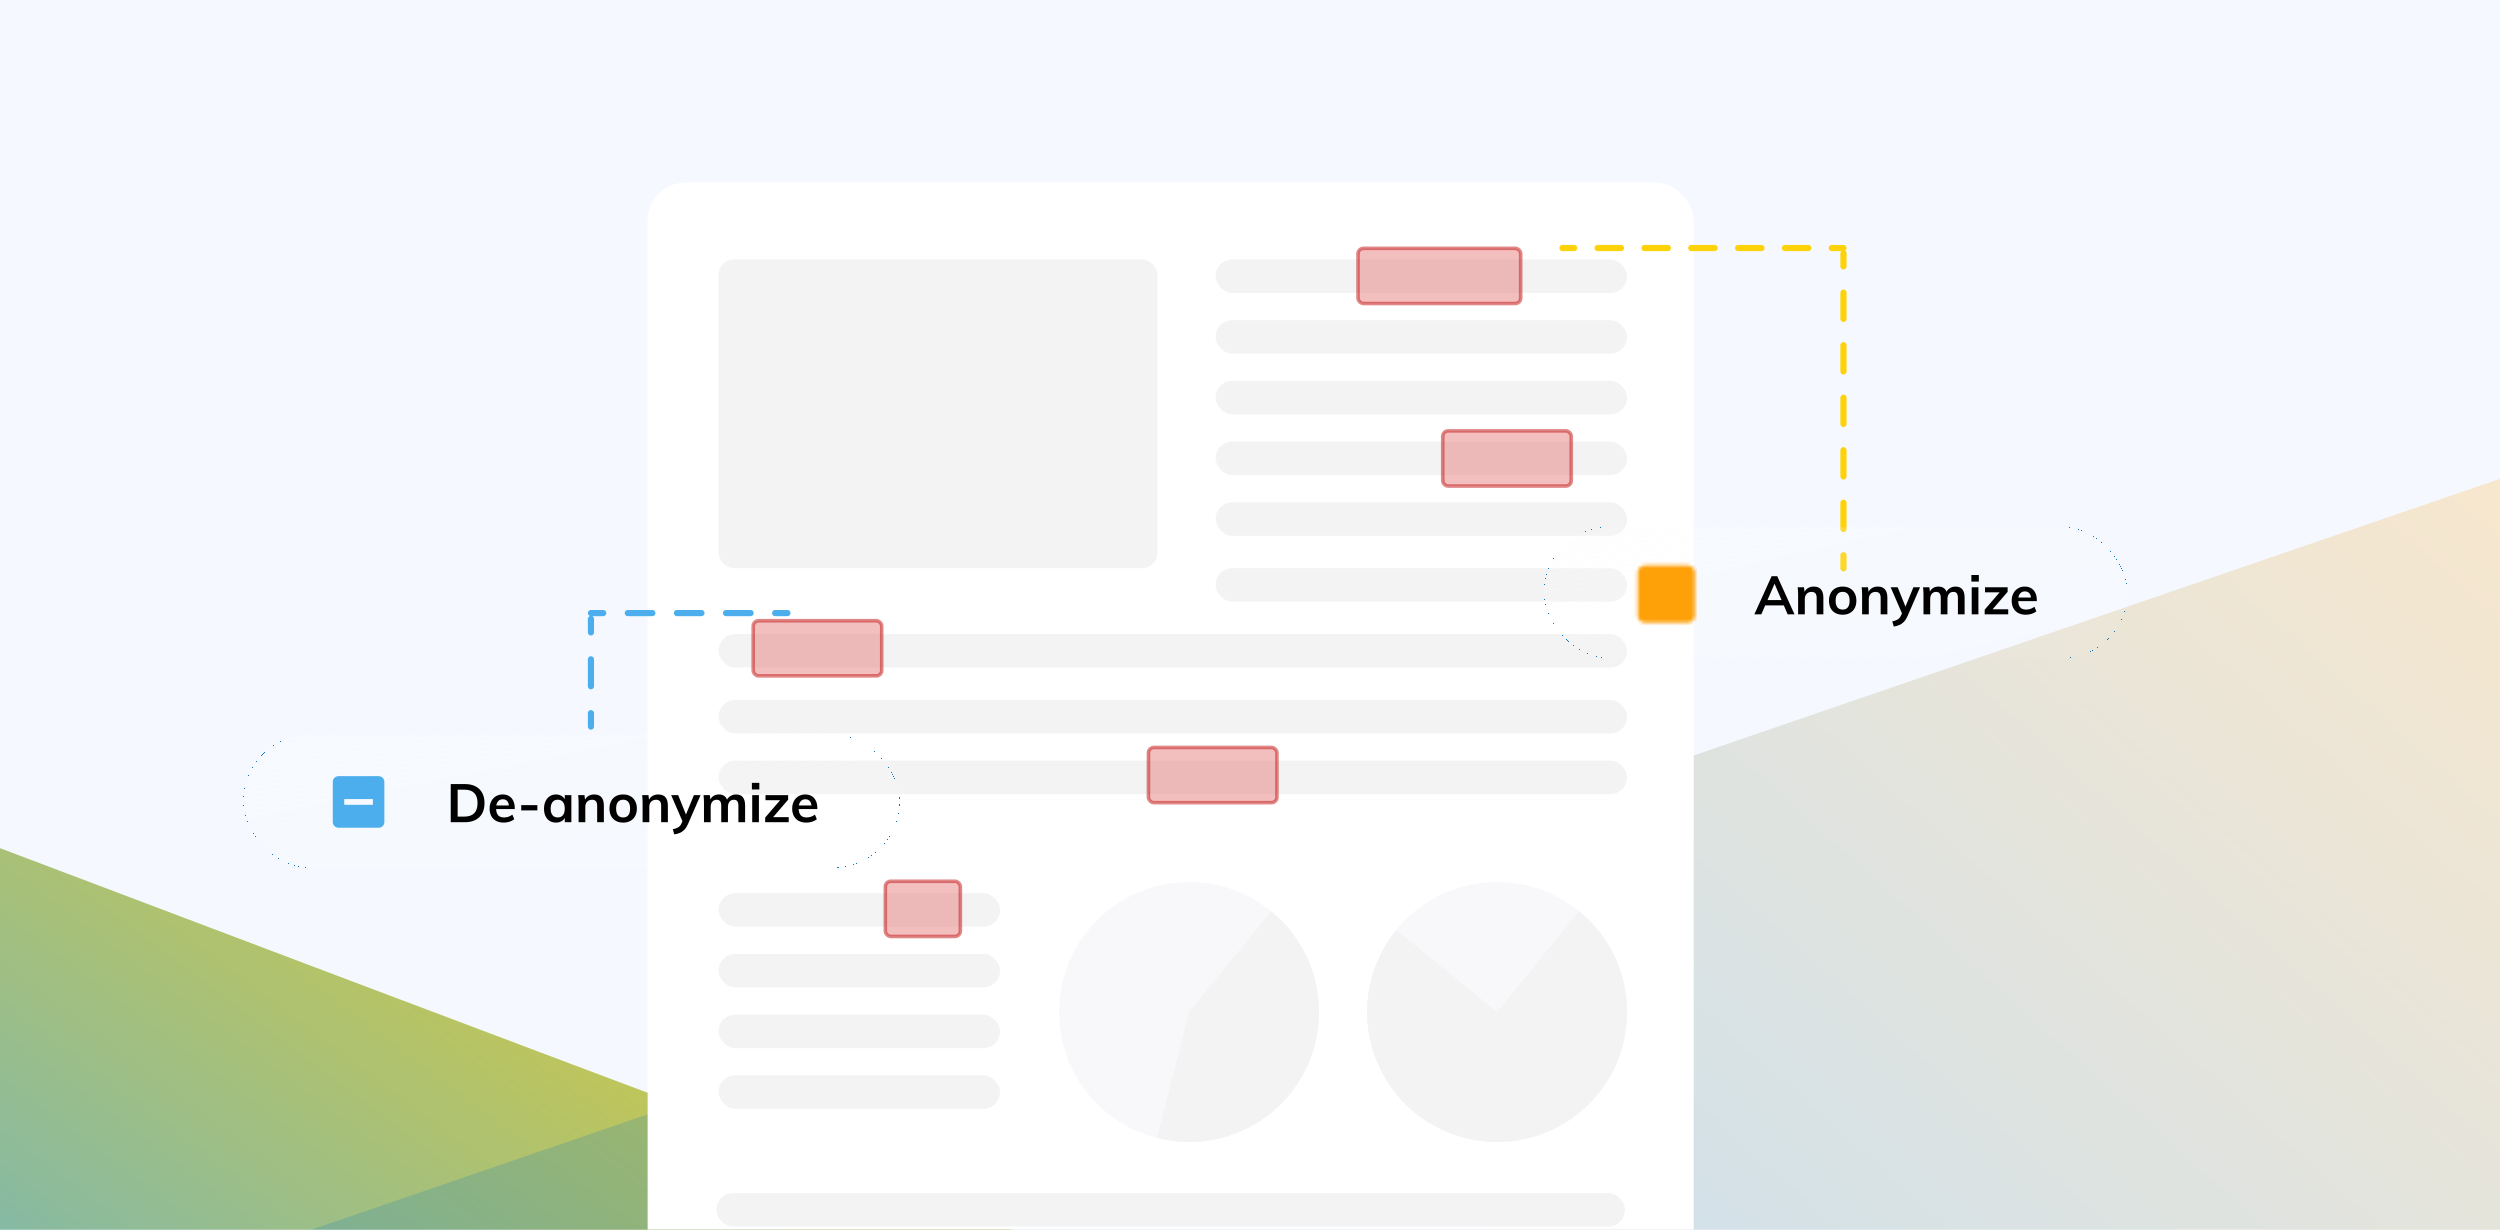 <svg width="740" height="364" viewBox="0 0 740 364" fill="none" xmlns="http://www.w3.org/2000/svg">
<g clip-path="url(#clip0_1136_306)">
<rect width="740" height="364" fill="#F5F9FF"/>
<g style="mix-blend-mode:hard-light">
<path d="M-16 245C116.803 295.338 383.927 396.21 390 397H-16V245Z" fill="url(#paint0_linear_1136_306)"/>
</g>
<g style="mix-blend-mode:hard-light">
<path d="M745 140L-5 397.331L745 404V140Z" fill="url(#paint1_linear_1136_306)" fill-opacity="0.2"/>
</g>
<g filter="url(#filter0_d_1136_306)">
<rect x="203" y="45" width="309.633" height="388.737" rx="11.3" fill="white"/>
<rect x="223.984" y="67.764" width="129.92" height="91.373" rx="4.52" fill="#F3F3F3"/>
<rect x="371.121" y="67.764" width="121.79" height="9.918" rx="4.959" fill="#F3F3F3"/>
<rect x="371.121" y="85.732" width="121.79" height="9.918" rx="4.959" fill="#F3F3F3"/>
<rect x="371.121" y="103.701" width="121.79" height="9.918" rx="4.959" fill="#F3F3F3"/>
<rect x="371.121" y="121.67" width="121.79" height="9.918" rx="4.959" fill="#F3F3F3"/>
<rect x="371.121" y="139.638" width="121.79" height="9.918" rx="4.959" fill="#F3F3F3"/>
<rect x="371.121" y="159.137" width="121.79" height="9.918" rx="4.959" fill="#F3F3F3"/>
<rect x="223.984" y="178.636" width="268.927" height="9.918" rx="4.959" fill="#F3F3F3"/>
<rect x="223.984" y="198.135" width="268.927" height="9.918" rx="4.959" fill="#F3F3F3"/>
<rect x="223.984" y="216.104" width="268.927" height="9.918" rx="4.959" fill="#F3F3F3"/>
<rect x="223.354" y="344.102" width="268.927" height="9.918" rx="4.959" fill="#F3F3F3"/>
<rect x="223.354" y="363.6" width="268.927" height="44.868" rx="9.04" fill="#F3F3F3"/>
<circle cx="363.268" cy="290.519" r="38.479" fill="#E2E2EF" fill-opacity="0.247"/>
<circle cx="454.43" cy="290.519" r="38.479" fill="#E2E2EF" fill-opacity="0.247"/>
<path d="M387.56 260.677C394.357 266.21 399.062 273.898 400.896 282.468C402.73 291.039 401.583 299.978 397.645 307.808C393.707 315.638 387.214 321.889 379.241 325.527C371.267 329.165 362.29 329.972 353.795 327.814L363.268 290.519L387.56 260.677Z" fill="#F3F3F3"/>
<path d="M478.722 260.677C484.624 265.482 488.969 271.928 491.208 279.202C493.446 286.476 493.477 294.25 491.297 301.542C489.117 308.834 484.824 315.315 478.96 320.166C473.096 325.018 465.926 328.022 458.355 328.798C450.784 329.574 443.153 328.088 436.427 324.527C429.701 320.967 424.182 315.491 420.568 308.794C416.953 302.097 415.406 294.478 416.122 286.901C416.837 279.324 419.784 272.13 424.588 266.228L454.43 290.519L478.722 260.677Z" fill="#F3F3F3"/>
<rect x="223.984" y="255.347" width="83.334" height="9.918" rx="4.959" fill="#F3F3F3"/>
<rect x="223.984" y="273.315" width="83.334" height="9.918" rx="4.959" fill="#F3F3F3"/>
<rect x="223.984" y="291.284" width="83.334" height="9.918" rx="4.959" fill="#F3F3F3"/>
<rect x="223.984" y="309.253" width="83.334" height="9.918" rx="4.959" fill="#F3F3F3"/>
<rect opacity="0.5" x="413.27" y="64.463" width="48.154" height="16.337" rx="1.6" fill="#E97F7F" stroke="#C31313" stroke-width="1.067"/>
<rect opacity="0.5" x="234.246" y="174.687" width="38.045" height="16.337" rx="1.6" fill="#E97F7F" stroke="#C31313" stroke-width="1.067"/>
<rect opacity="0.5" x="351.234" y="212.211" width="38.045" height="16.337" rx="1.6" fill="#E97F7F" stroke="#C31313" stroke-width="1.067"/>
<rect opacity="0.5" x="438.348" y="118.497" width="38.045" height="16.337" rx="1.6" fill="#E97F7F" stroke="#C31313" stroke-width="1.067"/>
<rect opacity="0.5" x="273.359" y="251.808" width="22.206" height="16.337" rx="1.6" fill="#E97F7F" stroke="#C31313" stroke-width="1.067"/>
</g>
<path fill-rule="evenodd" clip-rule="evenodd" d="M545.669 72.497C546.176 72.497 546.588 72.908 546.588 73.416C546.588 73.743 546.417 74.031 546.159 74.194C546.417 74.356 546.588 74.644 546.588 74.971L546.588 78.857C546.588 79.365 546.176 79.776 545.669 79.776C545.161 79.776 544.75 79.365 544.75 78.857L544.75 74.971C544.75 74.724 544.847 74.5 545.006 74.335H542.203C541.696 74.335 541.284 73.924 541.284 73.416C541.284 72.908 541.696 72.497 542.203 72.497H545.669ZM535.272 72.497C535.779 72.497 536.191 72.908 536.191 73.416C536.191 73.924 535.779 74.335 535.272 74.335H528.34C527.833 74.335 527.421 73.924 527.421 73.416C527.421 72.908 527.833 72.497 528.34 72.497H535.272ZM521.409 72.497C521.917 72.497 522.328 72.908 522.328 73.416C522.328 73.924 521.917 74.335 521.409 74.335H514.478C513.97 74.335 513.559 73.924 513.559 73.416C513.559 72.908 513.97 72.497 514.478 72.497H521.409ZM507.546 72.497C508.054 72.497 508.465 72.908 508.465 73.416C508.465 73.924 508.054 74.335 507.546 74.335H500.615C500.107 74.335 499.696 73.924 499.696 73.416C499.696 72.908 500.107 72.497 500.615 72.497H507.546ZM493.684 72.497C494.191 72.497 494.603 72.908 494.603 73.416C494.603 73.924 494.191 74.335 493.684 74.335H486.752C486.245 74.335 485.833 73.924 485.833 73.416C485.833 72.908 486.245 72.497 486.752 72.497H493.684ZM479.821 72.497C480.328 72.497 480.74 72.908 480.74 73.416C480.74 73.924 480.328 74.335 479.821 74.335H472.889C472.382 74.335 471.97 73.924 471.97 73.416C471.97 72.908 472.382 72.497 472.889 72.497H479.821ZM465.958 72.497C466.466 72.497 466.877 72.908 466.877 73.416C466.877 73.924 466.466 74.335 465.958 74.335H462.492C461.985 74.335 461.573 73.924 461.573 73.416C461.573 72.908 461.985 72.497 462.492 72.497H465.958ZM544.75 86.63C544.75 86.122 545.161 85.711 545.669 85.711C546.176 85.711 546.588 86.122 546.588 86.63L546.588 94.402C546.588 94.909 546.176 95.321 545.669 95.321C545.161 95.321 544.75 94.909 544.75 94.402L544.75 86.63ZM544.75 102.174C544.75 101.667 545.161 101.255 545.669 101.255C546.176 101.255 546.588 101.667 546.588 102.174L546.588 109.947C546.588 110.454 546.176 110.866 545.669 110.866C545.161 110.866 544.75 110.454 544.75 109.947L544.75 102.174ZM544.75 117.719C544.75 117.212 545.161 116.8 545.669 116.8C546.176 116.8 546.588 117.212 546.588 117.719L546.588 125.491C546.588 125.999 546.176 126.41 545.669 126.41C545.161 126.41 544.75 125.999 544.75 125.491L544.75 117.719ZM544.75 133.264C544.75 132.756 545.161 132.345 545.669 132.345C546.176 132.345 546.588 132.756 546.588 133.264L546.588 141.036C546.588 141.544 546.176 141.955 545.669 141.955C545.161 141.955 544.75 141.544 544.75 141.036L544.75 133.264ZM544.75 148.809C544.75 148.301 545.161 147.89 545.669 147.89C546.176 147.89 546.588 148.301 546.588 148.809L546.588 156.581C546.588 157.089 546.176 157.5 545.669 157.5C545.161 157.5 544.75 157.089 544.75 156.581L544.75 148.809ZM544.75 164.353C544.75 163.846 545.161 163.434 545.669 163.434C546.176 163.434 546.588 163.846 546.588 164.353L546.588 168.24C546.588 168.747 546.176 169.159 545.669 169.159C545.161 169.159 544.75 168.747 544.75 168.24L544.75 164.353Z" fill="#FED208"/>
<path fill-rule="evenodd" clip-rule="evenodd" d="M174.919 180.552C174.411 180.552 174 180.963 174 181.471C174 181.873 174.259 182.215 174.619 182.339C174.259 182.464 174 182.806 174 183.208V187.192C174 187.7 174.411 188.111 174.919 188.111C175.427 188.111 175.838 187.7 175.838 187.192L175.838 183.208C175.838 182.851 175.634 182.542 175.337 182.39H178.554C179.062 182.39 179.473 181.978 179.473 181.471C179.473 180.963 179.062 180.552 178.554 180.552H174.919ZM185.824 180.552C185.317 180.552 184.905 180.963 184.905 181.471C184.905 181.978 185.317 182.39 185.824 182.39H193.095C193.602 182.39 194.014 181.978 194.014 181.471C194.014 180.963 193.602 180.552 193.095 180.552H185.824ZM200.365 180.552C199.857 180.552 199.446 180.963 199.446 181.471C199.446 181.978 199.857 182.39 200.365 182.39H207.635C208.143 182.39 208.554 181.978 208.554 181.471C208.554 180.963 208.143 180.552 207.635 180.552H200.365ZM214.905 180.552C214.398 180.552 213.986 180.963 213.986 181.471C213.986 181.978 214.398 182.39 214.905 182.39H222.176C222.683 182.39 223.095 181.978 223.095 181.471C223.095 180.963 222.683 180.552 222.176 180.552H214.905ZM229.446 180.552C228.938 180.552 228.527 180.963 228.527 181.471C228.527 181.978 228.938 182.39 229.446 182.39H233.081C233.589 182.39 234 181.978 234 181.471C234 180.963 233.589 180.552 233.081 180.552H229.446ZM175.838 195.161C175.838 194.653 175.427 194.242 174.919 194.242C174.411 194.242 174 194.653 174 195.161V203.129C174 203.636 174.411 204.048 174.919 204.048C175.427 204.048 175.838 203.636 175.838 203.129L175.838 195.161ZM175.838 211.097C175.838 210.589 175.427 210.178 174.919 210.178C174.411 210.178 174 210.589 174 211.097V215.081C174 215.589 174.411 216 174.919 216C175.427 216 175.838 215.589 175.838 215.081L175.838 211.097Z" fill="#4DAEEE"/>
<g filter="url(#filter1_d_1136_306)">
<rect x="72" y="216.816" width="194.307" height="39.376" rx="19.688" fill="url(#paint2_linear_1136_306)" shape-rendering="crispEdges"/>
<rect x="72.017" y="216.832" width="194.274" height="39.343" rx="19.671" stroke="#0B77BE" stroke-width="0.033" shape-rendering="crispEdges"/>
<path d="M110.381 237.564H101.895V235.866H110.381M112.079 229.077H100.197C99.255 229.077 98.5 229.832 98.5 230.774V242.656C98.5 243.106 98.679 243.537 98.997 243.856C99.316 244.174 99.747 244.353 100.197 244.353H112.079C112.529 244.353 112.961 244.174 113.279 243.856C113.597 243.537 113.776 243.106 113.776 242.656V230.774C113.776 230.324 113.597 229.892 113.279 229.574C112.961 229.256 112.529 229.077 112.079 229.077Z" fill="#4DAEEE"/>
<path d="M133.418 242.715V231.413H137.576C138.814 231.413 139.867 231.636 140.735 232.08C141.603 232.525 142.264 233.17 142.719 234.017C143.185 234.853 143.418 235.863 143.418 237.048C143.418 238.244 143.185 239.265 142.719 240.112C142.264 240.958 141.597 241.604 140.719 242.048C139.851 242.493 138.804 242.715 137.576 242.715H133.418ZM135.465 241.048H137.449C138.751 241.048 139.724 240.715 140.37 240.048C141.026 239.382 141.354 238.382 141.354 237.048C141.354 234.403 140.052 233.08 137.449 233.08H135.465V241.048ZM152.223 241.826C151.842 242.144 151.371 242.392 150.81 242.572C150.26 242.742 149.699 242.826 149.128 242.826C148.26 242.826 147.509 242.662 146.874 242.334C146.249 242.006 145.768 241.53 145.429 240.906C145.091 240.281 144.921 239.54 144.921 238.683C144.921 237.858 145.085 237.133 145.413 236.509C145.742 235.874 146.197 235.382 146.779 235.033C147.361 234.673 148.033 234.493 148.794 234.493C149.535 234.493 150.17 234.657 150.699 234.985C151.228 235.302 151.636 235.763 151.921 236.366C152.218 236.969 152.366 237.683 152.366 238.509V238.81H146.667L146.683 237.747H151.191L150.652 238.287C150.662 237.514 150.509 236.927 150.191 236.525C149.884 236.122 149.435 235.921 148.842 235.921C148.207 235.921 147.715 236.149 147.366 236.604C147.017 237.048 146.842 237.689 146.842 238.525C146.842 239.477 147.038 240.181 147.429 240.636C147.821 241.08 148.413 241.302 149.207 241.302C149.641 241.302 150.064 241.234 150.477 241.096C150.9 240.948 151.292 240.736 151.652 240.461L152.223 241.826ZM154.279 239.223V237.652H159.057V239.223H154.279ZM164.567 242.826C163.868 242.826 163.249 242.662 162.71 242.334C162.17 241.996 161.752 241.519 161.456 240.906C161.17 240.281 161.027 239.551 161.027 238.715C161.027 237.869 161.175 237.133 161.471 236.509C161.768 235.874 162.18 235.382 162.71 235.033C163.249 234.673 163.868 234.493 164.567 234.493C165.244 234.493 165.831 234.662 166.329 235.001C166.837 235.329 167.18 235.789 167.36 236.382L167.17 236.493V234.699H169.122V242.715H167.17V240.906L167.36 240.969C167.18 241.562 166.837 242.022 166.329 242.35C165.831 242.667 165.244 242.826 164.567 242.826ZM165.106 241.302C165.762 241.302 166.27 241.075 166.63 240.62C166.99 240.165 167.17 239.519 167.17 238.683C167.17 237.826 166.99 237.175 166.63 236.731C166.27 236.276 165.762 236.048 165.106 236.048C164.44 236.048 163.921 236.281 163.551 236.747C163.18 237.212 162.995 237.869 162.995 238.715C162.995 239.54 163.18 240.181 163.551 240.636C163.921 241.08 164.44 241.302 165.106 241.302ZM171.267 242.715V236.969C171.267 236.588 171.257 236.207 171.236 235.826C171.225 235.445 171.193 235.07 171.14 234.699H173.013L173.188 236.286L173.013 236.334C173.267 235.731 173.643 235.276 174.14 234.969C174.648 234.652 175.23 234.493 175.886 234.493C177.791 234.493 178.744 235.593 178.744 237.794V242.715H176.759V237.874C176.759 237.249 176.638 236.794 176.394 236.509C176.151 236.212 175.775 236.064 175.267 236.064C174.654 236.064 174.162 236.26 173.791 236.652C173.431 237.033 173.251 237.54 173.251 238.175V242.715H171.267ZM184.467 242.826C183.631 242.826 182.906 242.657 182.292 242.318C181.689 241.98 181.223 241.503 180.895 240.89C180.567 240.265 180.403 239.525 180.403 238.667C180.403 237.821 180.567 237.085 180.895 236.461C181.223 235.826 181.689 235.339 182.292 235.001C182.906 234.662 183.631 234.493 184.467 234.493C185.282 234.493 185.991 234.662 186.594 235.001C187.208 235.339 187.678 235.826 188.006 236.461C188.345 237.085 188.514 237.821 188.514 238.667C188.514 239.525 188.345 240.265 188.006 240.89C187.678 241.503 187.208 241.98 186.594 242.318C185.991 242.657 185.282 242.826 184.467 242.826ZM184.467 241.302C185.123 241.302 185.626 241.085 185.975 240.652C186.335 240.207 186.514 239.546 186.514 238.667C186.514 237.8 186.335 237.149 185.975 236.715C185.626 236.271 185.123 236.048 184.467 236.048C183.8 236.048 183.282 236.271 182.911 236.715C182.551 237.149 182.372 237.8 182.372 238.667C182.372 239.546 182.551 240.207 182.911 240.652C183.271 241.085 183.79 241.302 184.467 241.302ZM190.21 242.715V236.969C190.21 236.588 190.199 236.207 190.178 235.826C190.167 235.445 190.136 235.07 190.083 234.699H191.956L192.13 236.286L191.956 236.334C192.21 235.731 192.585 235.276 193.083 234.969C193.591 234.652 194.173 234.493 194.829 234.493C196.733 234.493 197.686 235.593 197.686 237.794V242.715H195.702V237.874C195.702 237.249 195.58 236.794 195.337 236.509C195.093 236.212 194.718 236.064 194.21 236.064C193.596 236.064 193.104 236.26 192.733 236.652C192.374 237.033 192.194 237.54 192.194 238.175V242.715H190.21ZM199.584 246.318L199.139 244.794C199.637 244.689 200.049 244.562 200.377 244.414C200.705 244.276 200.975 244.096 201.187 243.874C201.409 243.652 201.594 243.366 201.742 243.017L202.314 241.715L202.822 240.985L205.393 234.699H207.361L203.647 243.255C203.34 243.953 202.986 244.509 202.584 244.921C202.182 245.345 201.726 245.662 201.219 245.874C200.721 246.085 200.176 246.234 199.584 246.318ZM202.361 243.239L198.663 234.699H200.742L203.266 240.985L202.361 243.239ZM208.377 242.715V236.969C208.377 236.599 208.366 236.223 208.345 235.842C208.334 235.451 208.303 235.07 208.25 234.699H210.123L210.297 236.286L210.123 236.302C210.334 235.731 210.673 235.286 211.139 234.969C211.604 234.652 212.155 234.493 212.79 234.493C213.541 234.493 214.128 234.683 214.551 235.064C214.985 235.435 215.266 236.006 215.393 236.779L215.012 236.429C215.223 235.847 215.583 235.382 216.091 235.033C216.599 234.673 217.192 234.493 217.869 234.493C218.768 234.493 219.44 234.768 219.885 235.318C220.329 235.858 220.551 236.683 220.551 237.794V242.715H218.567V237.858C218.567 237.244 218.461 236.794 218.25 236.509C218.049 236.212 217.71 236.064 217.234 236.064C216.684 236.064 216.25 236.26 215.932 236.652C215.626 237.033 215.472 237.562 215.472 238.239V242.715H213.488V237.858C213.488 237.244 213.377 236.794 213.155 236.509C212.943 236.212 212.604 236.064 212.139 236.064C211.578 236.064 211.139 236.26 210.821 236.652C210.514 237.033 210.361 237.562 210.361 238.239V242.715H208.377ZM222.653 242.715V234.699H224.637V242.715H222.653ZM222.558 231.064H224.764V233.017H222.558V231.064ZM226.491 242.715V241.334L231.364 235.683L231.523 236.191H226.586V234.699H233.284V236.048L228.38 241.747L228.269 241.207H233.459V242.715H226.491ZM241.788 241.826C241.407 242.144 240.936 242.392 240.375 242.572C239.825 242.742 239.264 242.826 238.693 242.826C237.825 242.826 237.074 242.662 236.439 242.334C235.814 242.006 235.333 241.53 234.994 240.906C234.656 240.281 234.486 239.54 234.486 238.683C234.486 237.858 234.65 237.133 234.978 236.509C235.306 235.874 235.762 235.382 236.344 235.033C236.926 234.673 237.598 234.493 238.359 234.493C239.1 234.493 239.735 234.657 240.264 234.985C240.793 235.302 241.201 235.763 241.486 236.366C241.783 236.969 241.931 237.683 241.931 238.509V238.81H236.232L236.248 237.747H240.756L240.217 238.287C240.227 237.514 240.074 236.927 239.756 236.525C239.449 236.122 239 235.921 238.407 235.921C237.772 235.921 237.28 236.149 236.931 236.604C236.582 237.048 236.407 237.689 236.407 238.525C236.407 239.477 236.603 240.181 236.994 240.636C237.386 241.08 237.978 241.302 238.772 241.302C239.206 241.302 239.629 241.234 240.042 241.096C240.465 240.948 240.857 240.736 241.217 240.461L241.788 241.826Z" fill="black"/>
</g>
<g filter="url(#filter2_d_1136_306)">
<rect x="457" y="155.285" width="172.717" height="38.861" rx="19.431" fill="url(#paint3_linear_1136_306)" shape-rendering="crispEdges"/>
<rect x="457.017" y="155.302" width="172.684" height="38.828" rx="19.414" stroke="#0B77BE" stroke-width="0.033" shape-rendering="crispEdges"/>
<mask id="mask0_1136_306" style="mask-type:luminance" maskUnits="userSpaceOnUse" x="484" y="166" width="18" height="18">
<path d="M499.596 167.546H486.866C486.163 167.546 485.593 168.116 485.593 168.819V181.549C485.593 182.252 486.163 182.822 486.866 182.822H499.596C500.299 182.822 500.869 182.252 500.869 181.549V168.819C500.869 168.116 500.299 167.546 499.596 167.546Z" fill="white" stroke="white" stroke-width="1.697" stroke-linejoin="round"/>
<path d="M493.231 171.79V178.579M489.836 175.184H496.625" stroke="black" stroke-width="1.697" stroke-linecap="round" stroke-linejoin="round"/>
</mask>
<g mask="url(#mask0_1136_306)">
<path d="M483.047 165.001H503.415V185.369H483.047V165.001Z" fill="#FEA008"/>
</g>
<path d="M521.352 181.185H519.288L524.399 169.883H526.066L531.177 181.185H529.145L524.987 171.47H525.542L521.352 181.185ZM521.542 178.534L522.32 176.946H528.082L528.828 178.534H521.542ZM532.241 181.185V175.439C532.241 175.058 532.23 174.677 532.209 174.296C532.199 173.915 532.167 173.539 532.114 173.169H533.987L534.162 174.756L533.987 174.804C534.241 174.2 534.617 173.745 535.114 173.439C535.622 173.121 536.204 172.962 536.86 172.962C538.765 172.962 539.717 174.063 539.717 176.264V181.185H537.733V176.343C537.733 175.719 537.611 175.264 537.368 174.978C537.124 174.682 536.749 174.534 536.241 174.534C535.627 174.534 535.135 174.73 534.765 175.121C534.405 175.502 534.225 176.01 534.225 176.645V181.185H532.241ZM545.44 181.296C544.604 181.296 543.879 181.126 543.266 180.788C542.663 180.449 542.197 179.973 541.869 179.359C541.541 178.735 541.377 177.994 541.377 177.137C541.377 176.29 541.541 175.555 541.869 174.931C542.197 174.296 542.663 173.809 543.266 173.47C543.879 173.132 544.604 172.962 545.44 172.962C546.255 172.962 546.964 173.132 547.567 173.47C548.181 173.809 548.652 174.296 548.98 174.931C549.319 175.555 549.488 176.29 549.488 177.137C549.488 177.994 549.319 178.735 548.98 179.359C548.652 179.973 548.181 180.449 547.567 180.788C546.964 181.126 546.255 181.296 545.44 181.296ZM545.44 179.772C546.096 179.772 546.599 179.555 546.948 179.121C547.308 178.677 547.488 178.015 547.488 177.137C547.488 176.269 547.308 175.618 546.948 175.185C546.599 174.74 546.096 174.518 545.44 174.518C544.774 174.518 544.255 174.74 543.885 175.185C543.525 175.618 543.345 176.269 543.345 177.137C543.345 178.015 543.525 178.677 543.885 179.121C544.245 179.555 544.763 179.772 545.44 179.772ZM551.183 181.185V175.439C551.183 175.058 551.173 174.677 551.151 174.296C551.141 173.915 551.109 173.539 551.056 173.169H552.929L553.104 174.756L552.929 174.804C553.183 174.2 553.559 173.745 554.056 173.439C554.564 173.121 555.146 172.962 555.802 172.962C557.707 172.962 558.659 174.063 558.659 176.264V181.185H556.675V176.343C556.675 175.719 556.554 175.264 556.31 174.978C556.067 174.682 555.691 174.534 555.183 174.534C554.569 174.534 554.077 174.73 553.707 175.121C553.347 175.502 553.167 176.01 553.167 176.645V181.185H551.183ZM560.557 184.788L560.113 183.264C560.61 183.158 561.023 183.031 561.351 182.883C561.679 182.745 561.949 182.566 562.16 182.343C562.383 182.121 562.568 181.835 562.716 181.486L563.287 180.185L563.795 179.454L566.367 173.169H568.335L564.621 181.724C564.314 182.423 563.959 182.978 563.557 183.391C563.155 183.814 562.7 184.132 562.192 184.343C561.695 184.555 561.15 184.703 560.557 184.788ZM563.335 181.708L559.637 173.169H561.716L564.24 179.454L563.335 181.708ZM569.35 181.185V175.439C569.35 175.068 569.34 174.692 569.319 174.312C569.308 173.92 569.276 173.539 569.223 173.169H571.096L571.271 174.756L571.096 174.772C571.308 174.2 571.647 173.756 572.112 173.439C572.578 173.121 573.128 172.962 573.763 172.962C574.514 172.962 575.102 173.153 575.525 173.534C575.959 173.904 576.239 174.476 576.366 175.248L575.985 174.899C576.197 174.317 576.557 173.851 577.065 173.502C577.573 173.142 578.165 172.962 578.842 172.962C579.742 172.962 580.414 173.237 580.858 173.788C581.303 174.327 581.525 175.153 581.525 176.264V181.185H579.541V176.327C579.541 175.714 579.435 175.264 579.223 174.978C579.022 174.682 578.684 174.534 578.208 174.534C577.657 174.534 577.223 174.73 576.906 175.121C576.599 175.502 576.446 176.031 576.446 176.708V181.185H574.461V176.327C574.461 175.714 574.35 175.264 574.128 174.978C573.916 174.682 573.578 174.534 573.112 174.534C572.551 174.534 572.112 174.73 571.795 175.121C571.488 175.502 571.334 176.031 571.334 176.708V181.185H569.35ZM583.627 181.185V173.169H585.611V181.185H583.627ZM583.532 169.534H585.738V171.486H583.532V169.534ZM587.464 181.185V179.804L592.337 174.153L592.496 174.661H587.56V173.169H594.258V174.518L589.353 180.216L589.242 179.677H594.433V181.185H587.464ZM602.762 180.296C602.381 180.613 601.91 180.862 601.349 181.042C600.799 181.211 600.238 181.296 599.666 181.296C598.799 181.296 598.047 181.132 597.412 180.804C596.788 180.476 596.306 179.999 595.968 179.375C595.629 178.751 595.46 178.01 595.46 177.153C595.46 176.327 595.624 175.603 595.952 174.978C596.28 174.343 596.735 173.851 597.317 173.502C597.899 173.142 598.571 172.962 599.333 172.962C600.074 172.962 600.709 173.126 601.238 173.454C601.767 173.772 602.174 174.232 602.46 174.835C602.756 175.439 602.904 176.153 602.904 176.978V177.28H597.206L597.222 176.216H601.73L601.19 176.756C601.201 175.983 601.047 175.396 600.73 174.994C600.423 174.592 599.973 174.391 599.381 174.391C598.746 174.391 598.254 174.618 597.904 175.073C597.555 175.518 597.381 176.158 597.381 176.994C597.381 177.946 597.576 178.65 597.968 179.105C598.359 179.55 598.952 179.772 599.746 179.772C600.18 179.772 600.603 179.703 601.015 179.566C601.439 179.417 601.83 179.206 602.19 178.931L602.762 180.296Z" fill="black"/>
</g>
</g>
<defs>
<filter id="filter0_d_1136_306" x="123.897" y="-13.762" width="445.24" height="524.343" filterUnits="userSpaceOnUse" color-interpolation-filters="sRGB">
<feFlood flood-opacity="0" result="BackgroundImageFix"/>
<feColorMatrix in="SourceAlpha" type="matrix" values="0 0 0 0 0 0 0 0 0 0 0 0 0 0 0 0 0 0 127 0" result="hardAlpha"/>
<feOffset dx="-11.3" dy="9.04"/>
<feGaussianBlur stdDeviation="33.901"/>
<feComposite in2="hardAlpha" operator="out"/>
<feColorMatrix type="matrix" values="0 0 0 0 0 0 0 0 0 0 0 0 0 0 0 0 0 0 0.05 0"/>
<feBlend mode="normal" in2="BackgroundImageFix" result="effect1_dropShadow_1136_306"/>
<feBlend mode="normal" in="SourceGraphic" in2="effect1_dropShadow_1136_306" result="shape"/>
</filter>
<filter id="filter1_d_1136_306" x="58.064" y="202.879" width="222.179" height="67.249" filterUnits="userSpaceOnUse" color-interpolation-filters="sRGB">
<feFlood flood-opacity="0" result="BackgroundImageFix"/>
<feColorMatrix in="SourceAlpha" type="matrix" values="0 0 0 0 0 0 0 0 0 0 0 0 0 0 0 0 0 0 127 0" result="hardAlpha"/>
<feOffset dy="0.664"/>
<feGaussianBlur stdDeviation="3.318"/>
<feComposite in2="hardAlpha" operator="out"/>
<feColorMatrix type="matrix" values="0 0 0 0 0 0 0 0 0 0 0 0 0 0 0 0 0 0 0.05 0"/>
<feBlend mode="normal" in2="BackgroundImageFix" result="effect1_dropShadow_1136_306"/>
<feBlend mode="normal" in="SourceGraphic" in2="effect1_dropShadow_1136_306" result="shape"/>
</filter>
<filter id="filter2_d_1136_306" x="443.064" y="141.349" width="200.589" height="66.734" filterUnits="userSpaceOnUse" color-interpolation-filters="sRGB">
<feFlood flood-opacity="0" result="BackgroundImageFix"/>
<feColorMatrix in="SourceAlpha" type="matrix" values="0 0 0 0 0 0 0 0 0 0 0 0 0 0 0 0 0 0 127 0" result="hardAlpha"/>
<feOffset dy="0.664"/>
<feGaussianBlur stdDeviation="3.318"/>
<feComposite in2="hardAlpha" operator="out"/>
<feColorMatrix type="matrix" values="0 0 0 0 0 0 0 0 0 0 0 0 0 0 0 0 0 0 0.05 0"/>
<feBlend mode="normal" in2="BackgroundImageFix" result="effect1_dropShadow_1136_306"/>
<feBlend mode="normal" in="SourceGraphic" in2="effect1_dropShadow_1136_306" result="shape"/>
</filter>
<linearGradient id="paint0_linear_1136_306" x1="416.5" y1="282" x2="136.434" y2="655.673" gradientUnits="userSpaceOnUse">
<stop stop-color="#FED208"/>
<stop offset="1" stop-color="#4DAEEE"/>
</linearGradient>
<linearGradient id="paint1_linear_1136_306" x1="321" y1="356.83" x2="612.95" y2="30.186" gradientUnits="userSpaceOnUse">
<stop stop-color="#0B77BE"/>
<stop offset="1" stop-color="#FEA008"/>
</linearGradient>
<linearGradient id="paint2_linear_1136_306" x1="-50.413" y1="189.405" x2="-23.688" y2="320.534" gradientUnits="userSpaceOnUse">
<stop stop-color="#F9F9F9" stop-opacity="0.35"/>
<stop offset="1" stop-color="white" stop-opacity="0"/>
</linearGradient>
<linearGradient id="paint3_linear_1136_306" x1="348.189" y1="128.232" x2="377.204" y2="256.457" gradientUnits="userSpaceOnUse">
<stop stop-color="#F9F9F9" stop-opacity="0.35"/>
<stop offset="1" stop-color="white" stop-opacity="0"/>
</linearGradient>
<clipPath id="clip0_1136_306">
<rect width="740" height="364" fill="white"/>
</clipPath>
</defs>
</svg>
